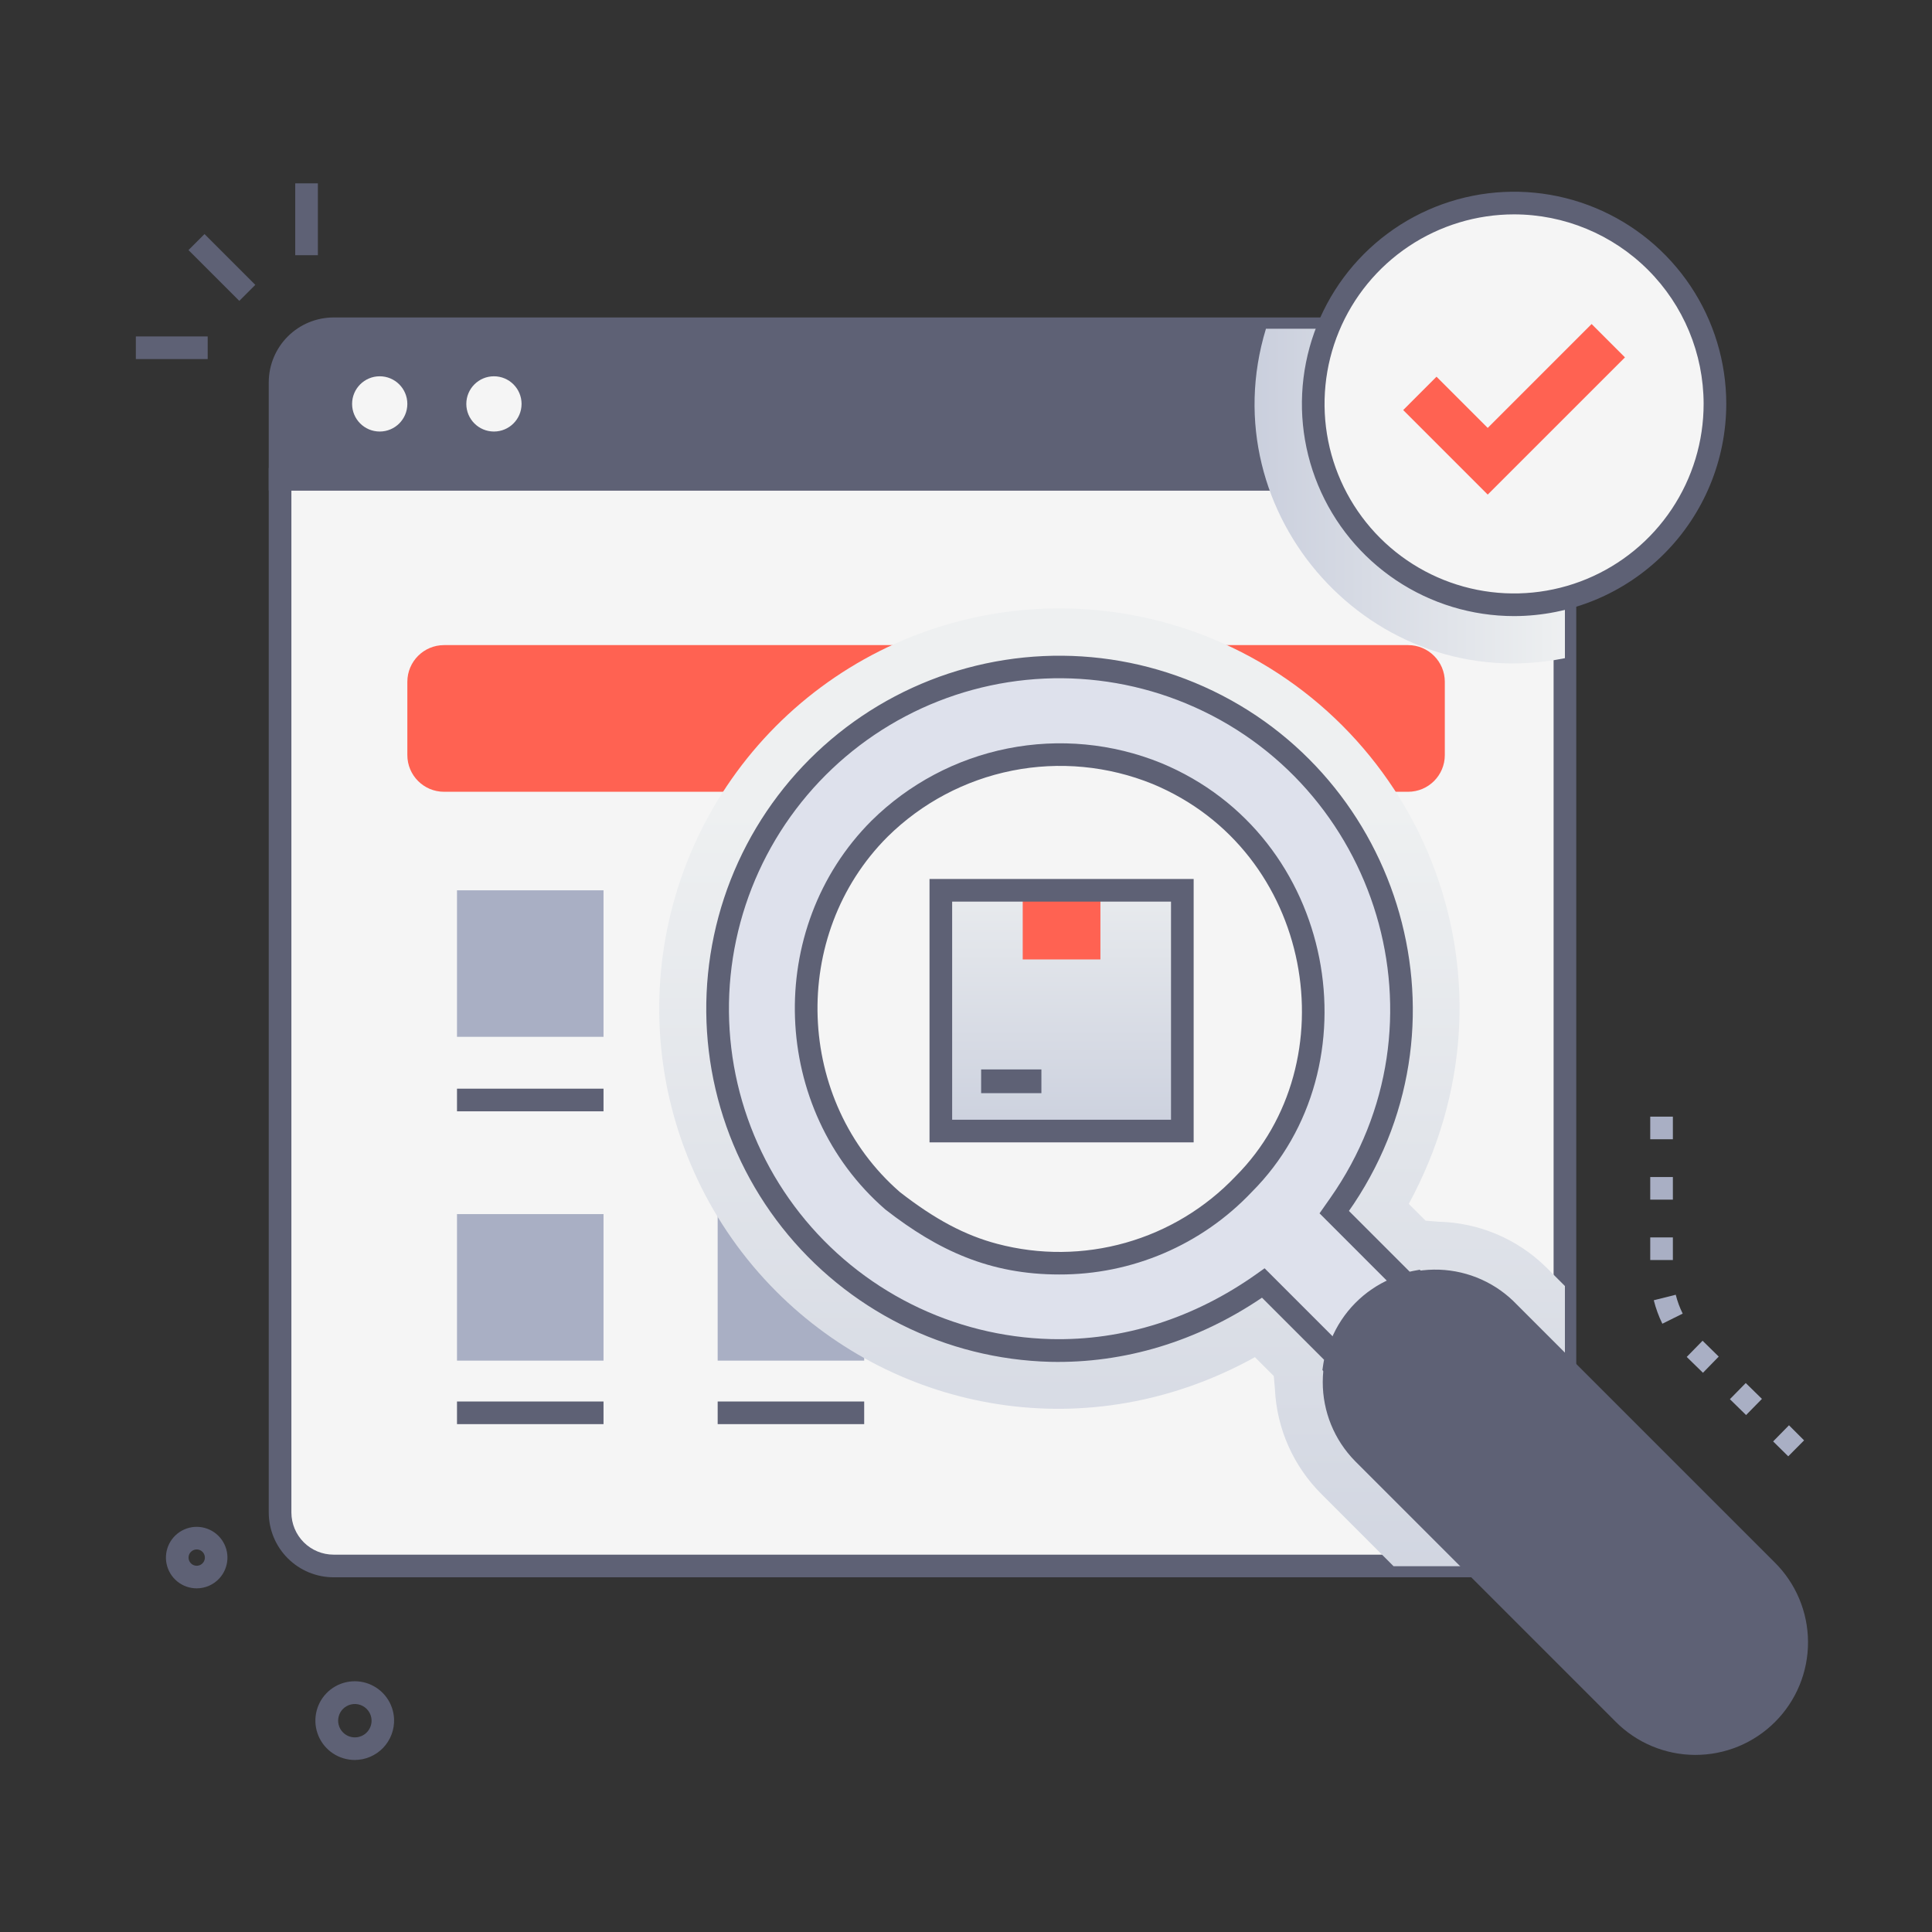 <svg width="233" height="233" viewBox="0 0 233 233" fill="none" xmlns="http://www.w3.org/2000/svg">
<rect x="0" y="0" width="233" height="233" fill="#333333" stroke="none"/>
<path d="M182.273 188.88H40.234C38.522 188.879 36.88 188.198 35.669 186.987C34.458 185.777 33.778 184.135 33.776 182.423V57.795H188.73V182.423C188.73 184.135 188.05 185.778 186.839 186.989C185.628 188.2 183.986 188.88 182.273 188.88Z" fill="#F5F5F5"/>
<path d="M104.222 146.421H86.552V164.092H104.222V146.421Z" fill="#A9AFC4"/>
<path d="M169.817 77.8H53.554C51.108 77.8 49.126 79.783 49.126 82.228V91.061C49.126 93.507 51.108 95.489 53.554 95.489H169.817C172.263 95.489 174.245 93.507 174.245 91.061V82.228C174.245 79.783 172.263 77.8 169.817 77.8Z" fill="#FF6252"/>
<path d="M188.73 57.795H33.776V46.104C33.778 44.392 34.459 42.751 35.669 41.541C36.88 40.331 38.522 39.651 40.234 39.651H182.273C183.121 39.65 183.96 39.817 184.744 40.141C185.527 40.465 186.239 40.94 186.839 41.539C187.439 42.139 187.914 42.85 188.239 43.633C188.563 44.417 188.73 45.256 188.73 46.104V57.795Z" fill="#5E6175"/>
<path d="M190.096 59.16H32.411V46.104C32.415 44.031 33.24 42.044 34.707 40.578C36.173 39.112 38.161 38.288 40.234 38.286H182.273C184.346 38.288 186.334 39.112 187.8 40.578C189.267 42.044 190.092 44.031 190.096 46.104V59.16ZM35.142 56.43H187.365V46.104C187.363 44.755 186.825 43.461 185.871 42.507C184.916 41.554 183.622 41.017 182.273 41.016H40.234C38.885 41.017 37.591 41.554 36.636 42.507C35.681 43.461 35.144 44.755 35.142 46.104V56.43Z" fill="#5E6175"/>
<path d="M45.794 52.043C47.634 52.043 49.125 50.551 49.125 48.712C49.125 46.872 47.634 45.38 45.794 45.38C43.954 45.38 42.463 46.872 42.463 48.712C42.463 50.551 43.954 52.043 45.794 52.043Z" fill="#F5F5F5"/>
<path d="M59.569 52.043C61.409 52.043 62.901 50.551 62.901 48.712C62.901 46.872 61.409 45.38 59.569 45.38C57.73 45.38 56.238 46.872 56.238 48.712C56.238 50.551 57.73 52.043 59.569 52.043Z" fill="#F5F5F5"/>
<path d="M182.273 190.223H40.234C38.16 190.221 36.172 189.398 34.705 187.932C33.239 186.466 32.413 184.478 32.411 182.404V56.43H190.096V182.423C190.088 184.493 189.261 186.476 187.795 187.938C186.329 189.4 184.343 190.221 182.273 190.223ZM35.142 59.16V182.423C35.148 183.769 35.687 185.059 36.641 186.009C37.596 186.959 38.887 187.492 40.234 187.492H182.273C183.623 187.492 184.917 186.956 185.872 186.002C186.827 185.048 187.364 183.754 187.365 182.404V59.16H35.142Z" fill="#5E6175"/>
<path style="mix-blend-mode:multiply" d="M186.436 152.802C182.976 149.409 178.356 147.457 173.512 147.341L171.928 147.213L169.898 145.188C184.402 118.48 171.81 87.635 146.234 77.04C135.917 72.769 124.439 72.208 113.754 75.451C103.069 78.694 93.838 85.54 87.635 94.825C81.432 104.11 78.64 115.258 79.734 126.371C80.829 137.483 85.742 147.872 93.636 155.769C108.172 170.331 131.276 174.796 151.345 163.674L153.62 165.949L153.757 167.533C153.982 172.316 155.994 176.84 159.395 180.211L168.065 188.885H182.277C183.988 188.884 185.63 188.203 186.84 186.992C188.05 185.781 188.73 184.139 188.73 182.427V155.095L186.436 152.802Z" fill="url(#paint0_linear_2885_11487)"/>
<path style="mix-blend-mode:multiply" d="M188.73 46.104V79.375C165.521 84.067 145.839 62.036 152.674 39.647H182.277C183.989 39.648 185.63 40.329 186.84 41.539C188.05 42.75 188.73 44.392 188.73 46.104Z" fill="url(#paint1_linear_2885_11487)"/>
<path d="M182.596 72.935C195.974 72.935 206.82 62.09 206.82 48.712C206.82 35.333 195.974 24.488 182.596 24.488C169.217 24.488 158.372 35.333 158.372 48.712C158.372 62.09 169.217 72.935 182.596 72.935Z" fill="#F5F5F5"/>
<path d="M182.595 74.301C177.535 74.3 172.589 72.799 168.382 69.987C164.175 67.176 160.896 63.18 158.959 58.505C157.022 53.83 156.515 48.686 157.502 43.723C158.488 38.76 160.924 34.201 164.501 30.622C168.078 27.043 172.636 24.605 177.598 23.616C182.561 22.627 187.705 23.131 192.381 25.066C197.057 27 201.054 30.277 203.868 34.482C206.682 38.688 208.185 43.633 208.189 48.693C208.186 55.482 205.49 61.992 200.691 66.793C195.892 71.594 189.384 74.295 182.595 74.301ZM182.595 25.853C178.074 25.854 173.654 27.196 169.895 29.709C166.136 32.222 163.207 35.793 161.478 39.971C159.749 44.149 159.298 48.746 160.182 53.181C161.066 57.615 163.246 61.688 166.444 64.883C169.643 68.079 173.718 70.254 178.153 71.133C182.588 72.013 187.185 71.558 191.361 69.825C195.537 68.091 199.106 65.159 201.615 61.397C204.125 57.636 205.462 53.215 205.458 48.693C205.448 42.635 203.035 36.828 198.749 32.547C194.463 28.265 188.653 25.858 182.595 25.853Z" fill="#5E6175"/>
<path d="M72.785 107.371H55.114V125.042H72.785V107.371Z" fill="#A9AFC4"/>
<path d="M72.785 131.294H55.114V134.025H72.785V131.294Z" fill="#5E6175"/>
<path d="M72.785 146.421H55.114V164.092H72.785V146.421Z" fill="#A9AFC4"/>
<path d="M72.785 169.021H55.114V171.751H72.785V169.021Z" fill="#5E6175"/>
<path d="M104.222 169.021H86.552V171.751H104.222V169.021Z" fill="#5E6175"/>
<path d="M179.419 59.647L169.226 49.453L173.244 45.431L179.419 51.606L191.948 39.078L195.971 43.1L179.419 59.647Z" fill="#FF6252"/>
<path d="M170.786 154.59C170.39 154.664 169.998 154.758 169.612 154.872L160.911 146.176L161.516 145.32C176.675 123.786 167.887 93.646 143.55 83.57C134.739 79.926 124.938 79.449 115.815 82.219C106.692 84.989 98.811 90.836 93.514 98.763C88.218 106.691 85.833 116.21 86.765 125.698C87.698 135.187 91.89 144.059 98.629 150.804C112.45 164.629 134.58 167.414 152.365 154.736L161.193 163.564C161.09 163.96 161.006 164.361 160.943 164.766L165.466 169.294L175.478 159.282L170.786 154.59ZM149.998 142.808C141.584 151.454 129.861 154.162 119.371 151.181C114.93 149.916 111.267 147.632 107.662 144.81C94.424 133.283 93.632 112.381 106.07 99.949C117.902 88.117 137.629 88.117 149.466 99.949C162.053 112.559 160.57 132.237 149.998 142.808Z" fill="#DEE1EC"/>
<path d="M139.509 93.291C133.894 91.011 127.733 90.427 121.79 91.612C115.846 92.797 110.381 95.699 106.069 99.958C93.632 112.395 94.424 133.297 107.662 144.824C111.421 147.75 115.257 150.098 119.922 151.327C130.516 154.126 141.907 151.136 149.998 142.808C164.37 128.437 159.864 101.728 139.509 93.291Z" fill="#F5F5F5"/>
<path d="M139.508 93.291C133.894 91.004 127.731 90.417 121.785 91.602C115.84 92.787 110.373 95.693 106.065 99.958C93.646 112.377 94.406 133.32 107.662 144.824C111.421 147.75 115.257 150.098 119.922 151.327C125.238 152.733 130.835 152.685 136.126 151.186C141.418 149.687 146.209 146.794 149.998 142.808C164.351 128.455 159.882 101.733 139.508 93.291Z" fill="#F5F5F5"/>
<path d="M127.736 153.703C119.349 153.703 113.11 150.79 106.825 145.903L106.766 145.857C92.923 133.839 92.131 111.959 105.101 98.984C109.605 94.535 115.314 91.505 121.523 90.267C127.732 89.03 134.167 89.64 140.032 92.022C161.225 100.805 166.058 128.669 150.954 143.764C147.968 146.918 144.367 149.427 140.374 151.136C136.381 152.845 132.08 153.719 127.736 153.703ZM108.532 143.769C112.76 147.059 116.382 148.984 120.268 150.008C125.348 151.353 130.696 151.308 135.752 149.876C140.808 148.445 145.386 145.68 149.007 141.871C162.732 128.141 158.445 102.616 138.995 94.543C133.629 92.365 127.742 91.807 122.062 92.939C116.383 94.072 111.16 96.844 107.039 100.914C95.194 112.76 95.904 132.783 108.532 143.769Z" fill="#5E6175"/>
<path d="M165.462 171.214L159.482 165.234C159.596 164.474 159.614 164.324 159.682 163.987L152.196 156.501C144.405 161.776 135.599 164.442 126.657 164.238C120.408 164.076 114.272 162.54 108.684 159.74C103.095 156.94 98.192 152.944 94.321 148.036C90.451 143.128 87.708 137.428 86.288 131.34C84.868 125.253 84.806 118.928 86.105 112.814C87.404 106.7 90.033 100.947 93.806 95.963C97.579 90.979 102.402 86.887 107.934 83.977C113.466 81.067 119.571 79.41 125.815 79.124C132.059 78.838 138.289 79.931 144.064 82.324C168.451 92.431 178.277 122.603 163.277 145.174L162.681 146.039L170.008 153.366C170.322 153.293 170.436 153.275 171.227 153.129L177.403 159.277L165.462 171.214ZM162.408 164.283L165.462 167.337L173.539 159.277L170.354 156.092L169.22 156.415L159.136 146.33L160.397 144.533C175.282 123.381 166.199 94.433 143.022 84.831C137.617 82.592 131.787 81.57 125.943 81.837C120.099 82.105 114.386 83.655 109.209 86.379C104.032 89.102 99.518 92.932 95.987 97.596C92.457 102.26 89.996 107.644 88.78 113.366C87.564 119.088 87.623 125.008 88.951 130.705C90.28 136.402 92.847 141.736 96.469 146.329C100.091 150.923 104.68 154.663 109.91 157.284C115.139 159.904 120.882 161.342 126.73 161.494C135.445 161.712 144.023 158.991 151.568 153.625L152.51 152.956L162.704 163.15C162.504 163.91 162.463 164.051 162.408 164.283Z" fill="#5E6175"/>
<path d="M113.455 107.371V136.405H142.58V107.371H113.455Z" fill="url(#paint2_linear_2885_11487)"/>
<path d="M132.71 107.371H123.34V115.708H132.71V107.371Z" fill="#FF6252"/>
<path d="M143.955 137.77H112.1V106.006H143.955V137.77ZM114.83 135.04H141.225V108.736H114.83V135.04Z" fill="#5E6175"/>
<path d="M125.593 128.974H118.325V131.836H125.593V128.974Z" fill="#5E6175"/>
<path d="M181.522 157.849L213.041 189.363C215.28 191.663 216.524 194.752 216.502 197.962C216.481 201.172 215.196 204.245 212.927 206.515C210.657 208.784 207.584 210.069 204.374 210.09C201.164 210.112 198.075 208.868 195.775 206.628L164.375 175.228C162.144 172.938 160.901 169.866 160.911 166.67C160.921 163.473 162.185 160.409 164.429 158.133C166.674 155.858 169.722 154.554 172.917 154.501C176.113 154.447 179.202 155.649 181.522 157.849Z" fill="#5E6175"/>
<path d="M194.81 207.598L163.409 176.197C160.914 173.654 159.518 170.231 159.524 166.667C159.53 163.104 160.937 159.686 163.441 157.151C165.946 154.615 169.346 153.166 172.909 153.117C176.472 153.067 179.912 154.42 182.486 156.884L214.005 188.403C215.28 189.66 216.294 191.157 216.987 192.807C217.681 194.458 218.042 196.23 218.048 198.02C218.054 199.811 217.707 201.585 217.024 203.24C216.342 204.896 215.339 206.4 214.073 207.666C212.807 208.932 211.303 209.936 209.648 210.618C207.993 211.301 206.219 211.649 204.428 211.643C202.638 211.637 200.866 211.277 199.215 210.584C197.565 209.89 196.067 208.877 194.81 207.602V207.598ZM163.1 162.167C162.205 164.173 161.94 166.403 162.339 168.563C162.739 170.723 163.785 172.711 165.339 174.263L196.739 205.664C198.793 207.595 201.517 208.65 204.336 208.607C207.154 208.564 209.845 207.424 211.838 205.431C213.831 203.437 214.969 200.746 215.012 197.928C215.055 195.109 213.998 192.385 212.066 190.332L180.566 158.822C179.314 157.608 177.787 156.712 176.115 156.213C174.444 155.713 172.676 155.623 170.963 155.951C169.249 156.279 167.64 157.016 166.271 158.098C164.903 159.18 163.815 160.576 163.1 162.167Z" fill="#5E6175"/>
<path d="M24.664 28.228L22.733 30.159L28.86 36.286L30.791 34.355L24.664 28.228Z" fill="#5E6175"/>
<path d="M38.336 22.112H35.605V30.777H38.336V22.112Z" fill="#5E6175"/>
<path d="M25.047 40.575H16.383V43.305H25.047V40.575Z" fill="#5E6175"/>
<path d="M215.662 175.633L213.841 173.836L215.753 171.888L217.573 173.708L215.662 175.633ZM210.579 170.655L208.626 168.743L210.538 166.795L212.49 168.707L210.579 170.655ZM205.377 165.558L203.42 163.646L205.331 161.694L207.279 163.605L205.377 165.558ZM200.48 159.642C200.038 158.737 199.692 157.788 199.447 156.811L202.096 156.147C202.293 156.933 202.573 157.696 202.933 158.422L200.48 159.642ZM201.75 151.96H199.02V149.229H201.75V151.96ZM201.75 144.679H199.02V141.948H201.75V144.679ZM201.75 137.397H199.02V134.667H201.75V137.397Z" fill="#A9AFC4"/>
<path d="M42.777 212.253C41.847 212.252 40.938 211.978 40.162 211.465C39.386 210.952 38.779 210.222 38.414 209.366C38.05 208.51 37.945 207.566 38.112 206.652C38.28 205.737 38.712 204.891 39.356 204.22C40 203.549 40.827 203.082 41.734 202.877C42.642 202.672 43.589 202.738 44.459 203.066C45.329 203.395 46.083 203.972 46.628 204.726C47.173 205.48 47.484 206.377 47.524 207.306C47.55 207.946 47.447 208.585 47.22 209.183C46.993 209.782 46.648 210.329 46.205 210.791C45.761 211.253 45.229 211.621 44.64 211.872C44.051 212.123 43.417 212.253 42.777 212.253ZM41.312 206.15C41.088 206.395 40.927 206.69 40.845 207.011C40.762 207.332 40.76 207.669 40.838 207.991C40.917 208.313 41.074 208.61 41.294 208.857C41.515 209.104 41.794 209.293 42.105 209.407C42.416 209.521 42.751 209.556 43.079 209.51C43.407 209.463 43.719 209.337 43.987 209.141C44.254 208.945 44.469 208.687 44.613 208.388C44.757 208.09 44.825 207.76 44.811 207.429C44.792 207.032 44.657 206.648 44.421 206.328C44.185 206.007 43.86 205.763 43.486 205.627C43.113 205.49 42.707 205.467 42.32 205.56C41.933 205.653 41.582 205.859 41.312 206.15ZM23.723 191.556C22.872 191.556 22.046 191.264 21.385 190.728C20.724 190.192 20.267 189.444 20.091 188.611C19.916 187.778 20.032 186.91 20.421 186.153C20.81 185.396 21.448 184.795 22.227 184.452C23.006 184.109 23.88 184.045 24.701 184.27C25.522 184.495 26.24 184.996 26.736 185.688C27.232 186.38 27.474 187.222 27.423 188.071C27.371 188.921 27.029 189.727 26.453 190.355C26.106 190.733 25.684 191.035 25.214 191.241C24.744 191.448 24.236 191.555 23.723 191.556ZM22.999 187.183C22.89 187.302 22.812 187.446 22.772 187.602C22.732 187.759 22.731 187.923 22.769 188.08C22.807 188.237 22.884 188.382 22.991 188.502C23.099 188.623 23.235 188.715 23.387 188.77C23.538 188.826 23.701 188.843 23.861 188.82C24.021 188.798 24.173 188.736 24.304 188.641C24.434 188.545 24.539 188.419 24.609 188.274C24.68 188.128 24.713 187.968 24.706 187.806C24.698 187.612 24.632 187.424 24.517 187.267C24.403 187.11 24.244 186.991 24.061 186.924C23.878 186.857 23.68 186.846 23.491 186.892C23.302 186.938 23.131 187.039 22.999 187.183Z" fill="#5E6175"/>
<defs>
<linearGradient id="paint0_linear_2885_11487" x1="134.111" y1="213.163" x2="134.111" y2="97.669" gradientUnits="userSpaceOnUse">
<stop stop-color="#CACFDD"/>
<stop offset="1" stop-color="#EEF0F1"/>
</linearGradient>
<linearGradient id="paint1_linear_2885_11487" x1="151.3" y1="59.829" x2="188.73" y2="59.829" gradientUnits="userSpaceOnUse">
<stop stop-color="#CACFDD"/>
<stop offset="1" stop-color="#EEF0F1"/>
</linearGradient>
<linearGradient id="paint2_linear_2885_11487" x1="128.022" y1="138.339" x2="128.022" y2="101.669" gradientUnits="userSpaceOnUse">
<stop stop-color="#CACFDD"/>
<stop offset="1" stop-color="#EEF0F1"/>
</linearGradient>
</defs>
</svg>
